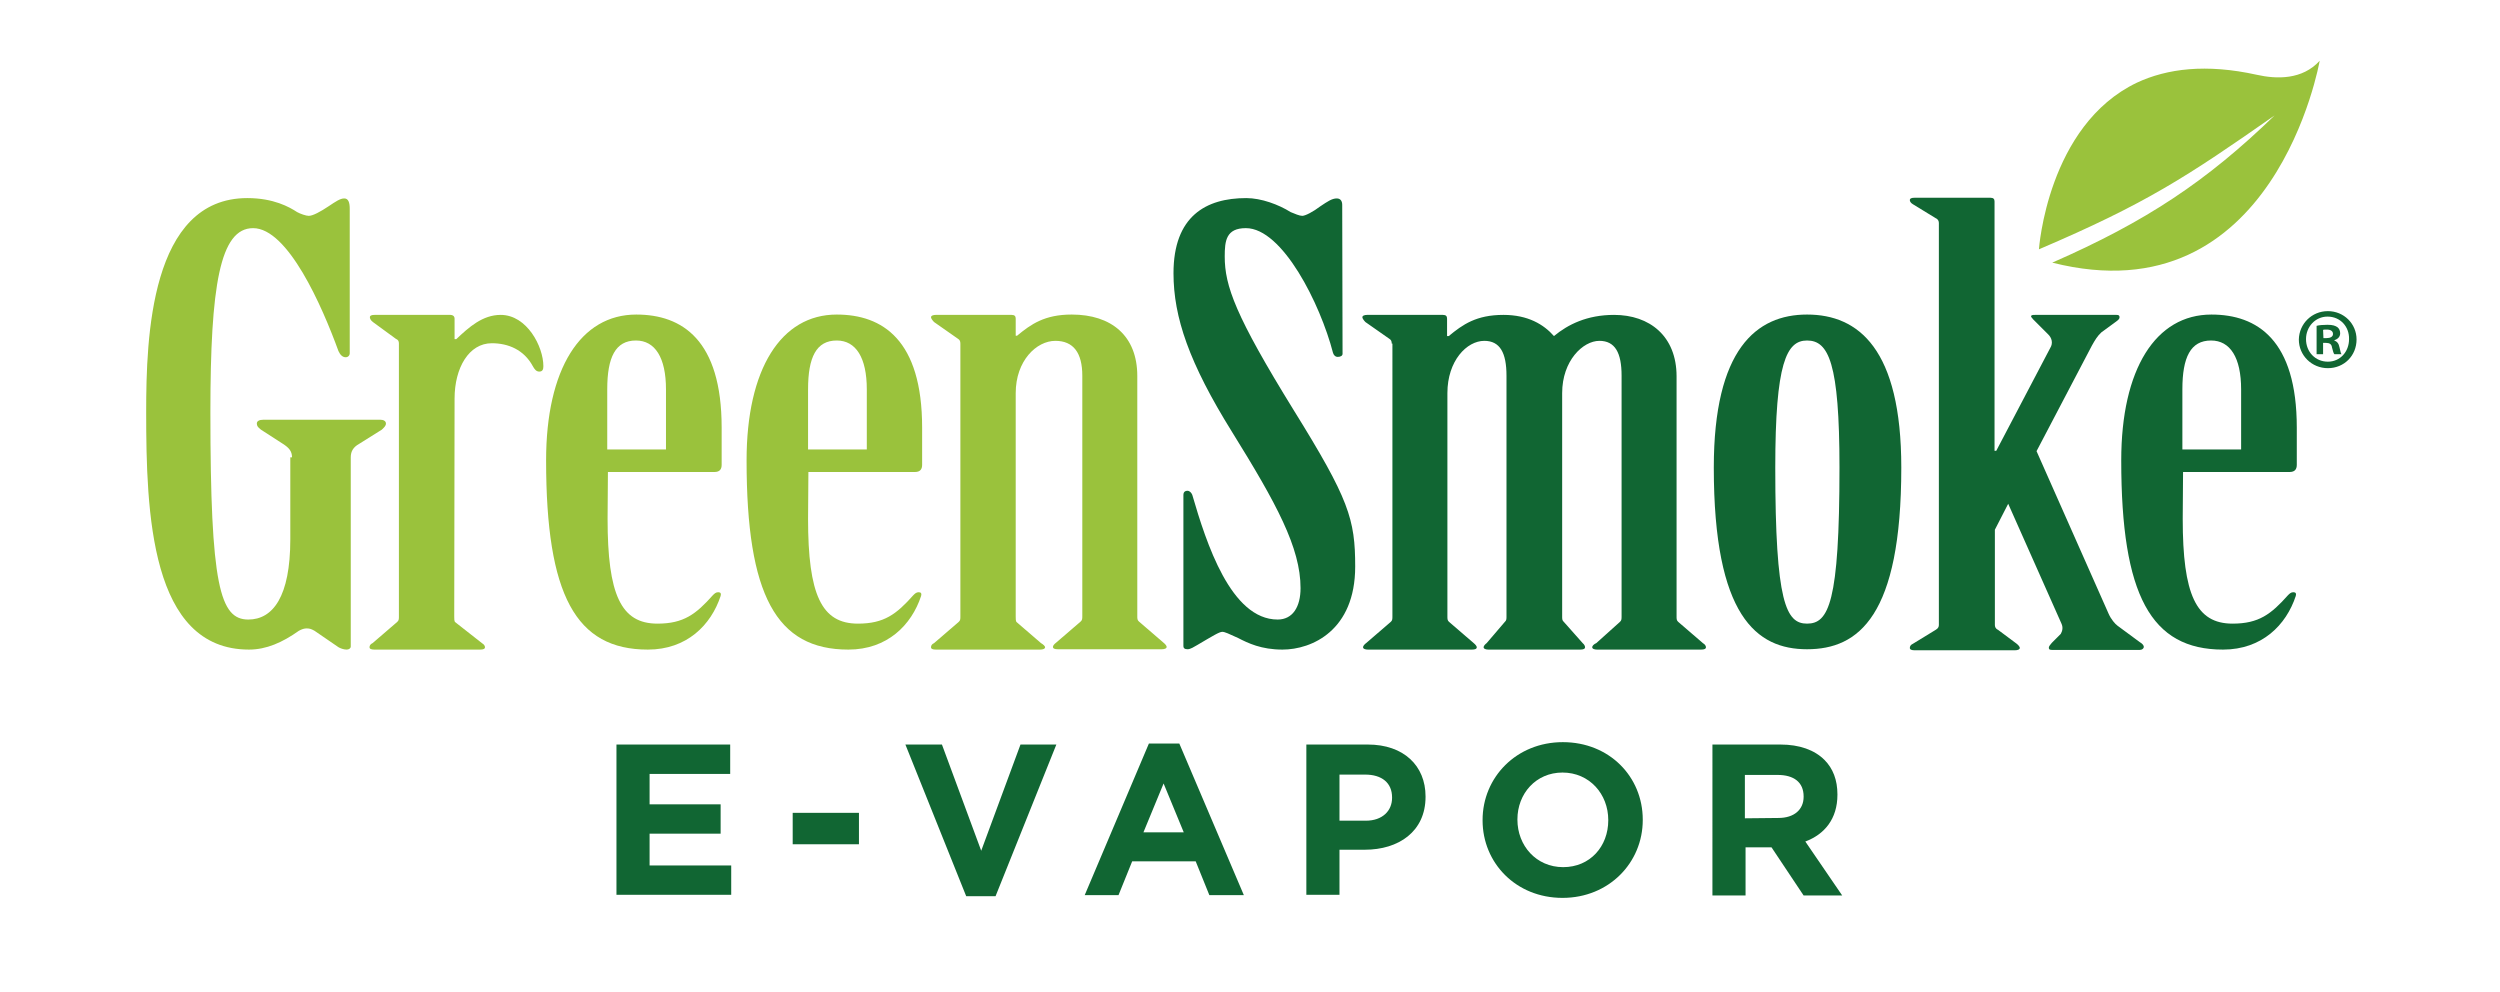 <?xml version="1.0" encoding="utf-8"?>
<!-- Generator: Adobe Illustrator 18.1.1, SVG Export Plug-In . SVG Version: 6.00 Build 0)  -->
<svg version="1.1" id="Layer_1" xmlns="http://www.w3.org/2000/svg" xmlns:xlink="http://www.w3.org/1999/xlink" x="0px" y="0px"
	 width="732px" height="290.6px" viewBox="233 -69.6 732 290.6" enable-background="new 233 -69.6 732 290.6" xml:space="preserve">
<g>
	<path fill="#116633" d="M914.6,21.5c4.7,0,8.4,3.7,8.4,8.3c0,4.7-3.6,8.4-8.4,8.4c-4.7,0-8.5-3.7-8.5-8.4
		C906.2,25.2,909.9,21.5,914.6,21.5L914.6,21.5z M914.5,23.1c-3.6,0-6.3,3-6.3,6.6c0,3.7,2.7,6.6,6.4,6.6c3.6,0,6.2-2.9,6.2-6.6
		C920.9,26.1,918.3,23.1,914.5,23.1L914.5,23.1z M913.2,34.1h-1.9v-8.3c0.8-0.2,1.8-0.3,3.2-0.3c1.6,0,2.3,0.3,2.9,0.7
		c0.5,0.4,0.8,1,0.8,1.8c0,1-0.7,1.7-1.7,2v0.1c0.8,0.3,1.3,0.9,1.5,2c0.3,1.3,0.4,1.8,0.6,2h-2.1c-0.3-0.3-0.4-1-0.7-2
		c-0.1-0.9-0.7-1.3-1.7-1.3h-0.9V34.1L913.2,34.1z M913.3,29.4h0.9c1.1,0,1.9-0.4,1.9-1.2c0-0.8-0.6-1.3-1.8-1.3
		c-0.5,0-0.9,0-1.1,0.1L913.3,29.4L913.3,29.4z"/>
</g>
<path fill="#9AC23C" d="M318.5,64.3c0-1.8-0.9-2.8-2.6-3.9l-6.5-4.2c-0.9-0.7-1.2-1.1-1.2-1.8c0-0.7,0.7-1.1,1.9-1.1h34.3
	c0.9,0,1.6,0.4,1.6,1.1s-0.5,1.1-1.2,1.8l-6.7,4.2c-1.6,0.9-2.4,2.1-2.4,3.9v55.4c0,0.5-0.5,0.9-1.2,0.9c-0.9,0-1.9-0.4-2.4-0.7
	l-7-4.8c-0.9-0.5-1.4-0.7-2.3-0.7c-0.7,0-1.4,0.2-2.3,0.7c-4.8,3.4-9.5,5.5-14.6,5.5c-28.9,0-30.1-40.2-30.1-69.6
	c0-21.7,1.2-62.6,29.6-62.6c7.7,0,12.3,2.6,14.6,4.1c0.9,0.5,2.6,1.1,3.4,1.1c1.2,0,3.4-1.2,5.8-2.8c2.1-1.4,3.4-2.3,4.6-2.3
	c1.2,0,1.6,1.2,1.6,3v42.3c0,0.7-0.5,1.2-1.2,1.2c-0.9,0-1.6-0.7-2.1-1.8c-4.8-13.2-14.8-36-25-36c-9.7,0-12.5,16.8-12.5,53.9
	c0,50.8,2.8,60.7,11.1,60.7c7.2,0,12.3-6.7,12.3-23.5v-24C318.3,64.3,318.5,64.3,318.5,64.3z"/>
<path fill="#9AC23C" d="M366,110.9c0,0.7,0,1.2,0.2,1.6l7.9,6.2c0.7,0.4,0.9,0.9,0.9,1.2c0,0.5-0.5,0.7-1.4,0.7h-31
	c-0.9,0-1.4-0.2-1.4-0.7c0-0.4,0.2-0.9,0.9-1.2l7.2-6.2c0.5-0.4,0.5-0.9,0.5-1.6V31c0-0.7-0.2-1.1-0.9-1.4l-6.7-4.9
	c-0.7-0.5-0.9-1.1-0.9-1.4c0-0.5,0.5-0.7,1.4-0.7h22.2c0.7,0,1.2,0.4,1.2,1.1v6h0.5c3.7-3.5,7.7-7.1,13-7.1c7.7,0,12.5,9.3,12.5,15
	c0,0.9-0.2,1.6-1.2,1.6c-0.9,0-1.4-0.7-1.9-1.6c-2.6-4.8-7.2-6.7-12-6.7c-6.7,0-10.9,7.2-10.9,16.2L366,110.9L366,110.9z"/>
<path fill="#9AC23C" d="M410.9,82.3c0,22.2,3.9,30.7,14.6,30.7c7.7,0,11.3-2.8,16.2-8.3c0.5-0.5,0.9-0.9,1.6-0.9
	c0.7,0,0.9,0.4,0.7,1.1c-2.8,8.5-9.9,15.7-21.3,15.7c-21.1,0-29.8-15.9-29.8-55.4c0-26.8,10.1-42.7,26.4-42.7c13.4,0,25,7.4,25,33.1
	v10.9c0,1.2-0.5,2.1-2.1,2.1H411L410.9,82.3L410.9,82.3L410.9,82.3z M428,62V44.4c0-9.3-3.2-14.3-8.8-14.3c-6,0-8.4,4.9-8.4,14.3V62
	H428z"/>
<path fill="#9AC23C" d="M469.6,82.3c0,22.2,3.9,30.7,14.6,30.7c7.7,0,11.3-2.8,16.2-8.3c0.5-0.5,0.9-0.9,1.6-0.9s0.9,0.4,0.7,1.1
	c-2.8,8.5-9.9,15.7-21.3,15.7c-21.1,0-29.8-15.9-29.8-55.4c0-26.8,10.1-42.7,26.4-42.7c13.4,0,25,7.4,25,33.1v10.9
	c0,1.2-0.5,2.1-2.1,2.1h-31.2L469.6,82.3L469.6,82.3L469.6,82.3z M486.8,62V44.4c0-9.3-3.2-14.3-8.8-14.3c-6,0-8.4,4.9-8.4,14.3V62
	H486.8z"/>
<path fill="#9AC23C" d="M530.3,28.7h0.5c4.1-3.4,8.1-6.2,16-6.2c11.6,0,19.2,6.2,19.2,18v70.3c0,0.7,0,1.2,0.5,1.6l7.2,6.2
	c0.5,0.4,0.9,0.9,0.9,1.2c0,0.5-0.7,0.7-1.4,0.7h-30.5c-0.9,0-1.4-0.2-1.4-0.7c0-0.4,0.5-0.9,0.9-1.2l7.2-6.2
	c0.5-0.4,0.5-0.9,0.5-1.6V40.4c0-6.7-2.6-10.2-7.9-10.2c-5.5,0-11.6,5.8-11.6,15.3v65.4c0,0.7,0,1.2,0.2,1.6l7.2,6.2
	c0.7,0.4,1.2,0.9,1.2,1.2c0,0.5-0.7,0.7-1.4,0.7H507c-0.9,0-1.4-0.2-1.4-0.7c0-0.4,0.2-0.9,0.9-1.2l7.2-6.2c0.5-0.4,0.5-0.9,0.5-1.6
	V31c0-0.7-0.2-1.1-0.7-1.4l-7-4.9c-0.5-0.5-0.9-1.1-0.9-1.4c0-0.5,0.7-0.7,1.4-0.7h22.2c0.9,0,1.2,0.4,1.2,1.1v5H530.3z"/>
<path fill="#116633" d="M626.1,34c0,0.5-0.5,0.9-1.4,0.9c-0.7,0-1.2-0.5-1.4-1.2c-3.7-14.3-14.8-36.5-25.5-36.5
	c-5.8,0-6.2,3.7-6.2,8.3c0,8.6,3.1,17.3,20.2,45c16.2,26.1,18,31.9,18,45.8c0,18.7-12.7,24.3-21.3,24.3c-6.2,0-10.1-1.9-13-3.4
	c-2.6-1.2-3.9-1.8-4.6-1.8c-0.9,0-2.8,1.2-7.4,3.9c-0.9,0.5-1.9,1.2-2.8,1.2s-1.2-0.4-1.2-0.9V75.3c0-0.5,0.2-1.2,1.2-1.2
	c0.7,0,1.2,0.7,1.4,1.2c4.1,14.1,11.3,36.5,25,36.5c4.4,0,6.7-3.7,6.7-9.2c0-11.8-7-24.7-20.1-45.8c-12.5-20.1-17.1-33.5-17.1-46.4
	c0-16.7,9.5-22,21.3-22c4.4,0,9.5,1.9,13,4.1c1.2,0.5,2.6,1.1,3.4,1.1c0.9,0,3.2-1.2,5.3-2.8c2.1-1.4,3.4-2.3,4.8-2.3
	c1.2,0,1.6,0.9,1.6,1.9L626.1,34L626.1,34z"/>
<path fill="#116633" d="M640.5,31c0-0.7-0.2-1.1-0.7-1.4l-7-4.9c-0.5-0.5-0.9-1.1-0.9-1.4c0-0.5,0.7-0.7,1.4-0.7h22.2
	c0.9,0,1.2,0.4,1.2,1.1v5.1h0.5c4.1-3.4,8.1-6.2,16-6.2c7.2,0,11.8,2.8,14.8,6.2c4.1-3.4,9.7-6.2,17.6-6.2c10.4,0,18.3,6.2,18.3,18
	v70.3c0,0.7,0,1.2,0.5,1.6l7.2,6.2c0.7,0.4,0.9,0.9,0.9,1.2c0,0.5-0.5,0.7-1.4,0.7h-30.5c-0.7,0-1.4-0.2-1.4-0.7
	c0-0.4,0.5-0.9,1.2-1.2l6.9-6.2c0.5-0.4,0.5-0.9,0.5-1.6V40.4c0-6.7-1.9-10.2-6.5-10.2c-4.8,0-10.9,5.8-10.9,15.3v65.4
	c0,0.7,0,1.2,0.5,1.6l5.5,6.2c0.5,0.4,0.7,0.9,0.7,1.2c0,0.5-0.5,0.7-1.4,0.7h-26.9c-0.7,0-1.4-0.2-1.4-0.7c0-0.4,0.5-0.9,0.9-1.2
	l5.3-6.2c0.5-0.4,0.5-0.9,0.5-1.6V40.4c0-6.7-1.9-10.2-6.5-10.2c-5.1,0-10.8,5.8-10.8,15.3v65.4c0,0.7,0,1.2,0.5,1.6l7.2,6.2
	c0.5,0.4,0.9,0.9,0.9,1.2c0,0.5-0.5,0.7-1.4,0.7h-30.5c-0.7,0-1.4-0.2-1.4-0.7c0-0.4,0.5-0.9,0.9-1.2l7.2-6.2
	c0.5-0.4,0.5-0.9,0.5-1.6V31H640.5z"/>
<path fill="#116633" d="M789.7,67.3c0,43.5-12.5,53.2-27.6,53.2c-14.8,0-27.3-9.7-27.3-53.2c0-34.7,12.5-44.8,27.3-44.8
	C777.2,22.5,789.7,32.6,789.7,67.3 M771.6,67.3c0-30.7-3.2-37.2-9.5-37.2c-6,0-9.3,6.5-9.3,37.2c0,39.7,3.2,45.7,9.3,45.7
	C768.4,113,771.6,107,771.6,67.3"/>
<path fill="#116633" d="M817,62.4h0.5l15.8-30.1c0.9-1.4,0.5-3-0.7-4.1l-4.4-4.4c-0.2-0.4-0.5-0.5-0.5-0.7c0-0.4,0.2-0.5,1.2-0.5
	h23.8c0.7,0,0.9,0.2,0.9,0.7c0,0.4-0.2,0.7-1.2,1.4l-4.1,3c-1.2,1.1-1.9,2.3-2.8,3.9l-16.2,30.9l21.1,47.6c0.7,1.6,1.9,3,2.6,3.5
	l6.5,4.8c0.7,0.4,1.2,0.9,1.2,1.4s-0.5,0.9-1.2,0.9h-25.7c-0.9,0-0.9-0.4-0.9-0.7c0-0.4,0.5-0.9,0.9-1.4l2.6-2.6
	c0.5-0.9,0.7-1.9,0.2-3l-15.6-35.1l-3.9,7.6v27.9c0,0.5,0.2,1.1,0.9,1.4l5.5,4.1c0.5,0.4,0.9,0.9,0.9,1.2c0,0.5-0.7,0.7-1.4,0.7
	h-29.4c-0.9,0-1.4-0.2-1.4-0.7c0-0.4,0.2-0.9,0.9-1.2l6.7-4.1c0.7-0.4,0.9-0.9,0.9-1.4V-4.3c0-0.5-0.2-1.1-0.9-1.4l-6.7-4.1
	c-0.7-0.4-0.9-0.9-0.9-1.2c0-0.5,0.5-0.7,1.4-0.7h22.2c0.9,0,1.2,0.4,1.2,1.1v73H817z"/>
<path fill="#116633" d="M872.1,82.3c0,22.2,3.9,30.7,14.6,30.7c7.7,0,11.3-2.8,16.2-8.3c0.5-0.5,0.9-0.9,1.6-0.9s0.9,0.4,0.7,1.1
	c-2.8,8.5-9.9,15.7-21.3,15.7c-21.1,0-29.8-15.9-29.8-55.4c0-26.8,10.1-42.7,26.4-42.7c13.4,0,25,7.4,25,33.1v10.9
	c0,1.2-0.5,2.1-2.1,2.1h-31.2L872.1,82.3L872.1,82.3L872.1,82.3z M889.2,62V44.4c0-9.3-3.2-14.3-8.8-14.3c-6,0-8.4,4.9-8.4,14.3V62
	H889.2z"/>
<path fill="#9AC23C" d="M830,3.4c0,0,2.5-36.3,28.7-48.8c8.8-4.1,20.2-5.6,35.1-2.3c5.8,1.3,13.3,1.5,18.4-4.1
	c0,0-13.1,75.6-78.3,59.1c27.4-12,45.2-23.8,65.1-43.1C873.4-17.9,861.4-10,830,3.4"/>
<path fill="#116633" d="M413.5,148.4h33.3v8.6h-23.6v8.9H444v8.6h-20.8v9.3h23.9v8.6h-33.6V148.4L413.5,148.4z"/>
<path fill="#116633" d="M465.1,168.4h19.4v9.2h-19.4V168.4z"/>
<path fill="#116633" d="M498.1,148.4h10.7l11.5,31.1l11.5-31.1h10.5l-17.8,44.4h-8.6L498.1,148.4z"/>
<path fill="#116633" d="M569.4,148.1h8.9l18.9,44.4h-10.1l-4-9.9h-18.6l-4,9.9h-9.9L569.4,148.1z M579.6,174.1l-5.9-14.3l-5.9,14.3
	H579.6z"/>
<path fill="#116633" d="M615.5,148.4h18c10.5,0,16.9,6.2,16.9,15.2v0.1c0,10.2-7.9,15.5-17.8,15.5h-7.4v13.2h-9.7V148.4L615.5,148.4
	z M632.9,170.7c4.9,0,7.7-2.9,7.7-6.7v-0.1c0-4.3-3-6.7-7.9-6.7h-7.5v13.5L632.9,170.7L632.9,170.7z"/>
<path fill="#116633" d="M667.1,170.6v-0.1c0-12.5,9.9-22.8,23.5-22.8c13.6,0,23.4,10.1,23.4,22.7v0.1c0,12.5-9.9,22.8-23.5,22.8
	S667.1,183.1,667.1,170.6z M703.9,170.6v-0.1c0-7.6-5.5-13.9-13.4-13.9c-7.8,0-13.2,6.2-13.2,13.7v0.1c0,7.6,5.5,13.9,13.4,13.9
	S703.9,178.2,703.9,170.6z"/>
<path fill="#116633" d="M734.1,148.4h20.2c5.6,0,10,1.6,12.9,4.5c2.5,2.5,3.8,5.9,3.8,10.1v0.1c0,7.1-3.8,11.6-9.4,13.7l10.8,15.8
	h-11.3l-9.4-14.1h-7.6v14.1h-9.7V148.4z M753.7,169.9c4.7,0,7.4-2.5,7.4-6.2v-0.1c0-4.2-2.9-6.3-7.6-6.3h-9.6v12.7L753.7,169.9
	L753.7,169.9z"/>
</svg>
